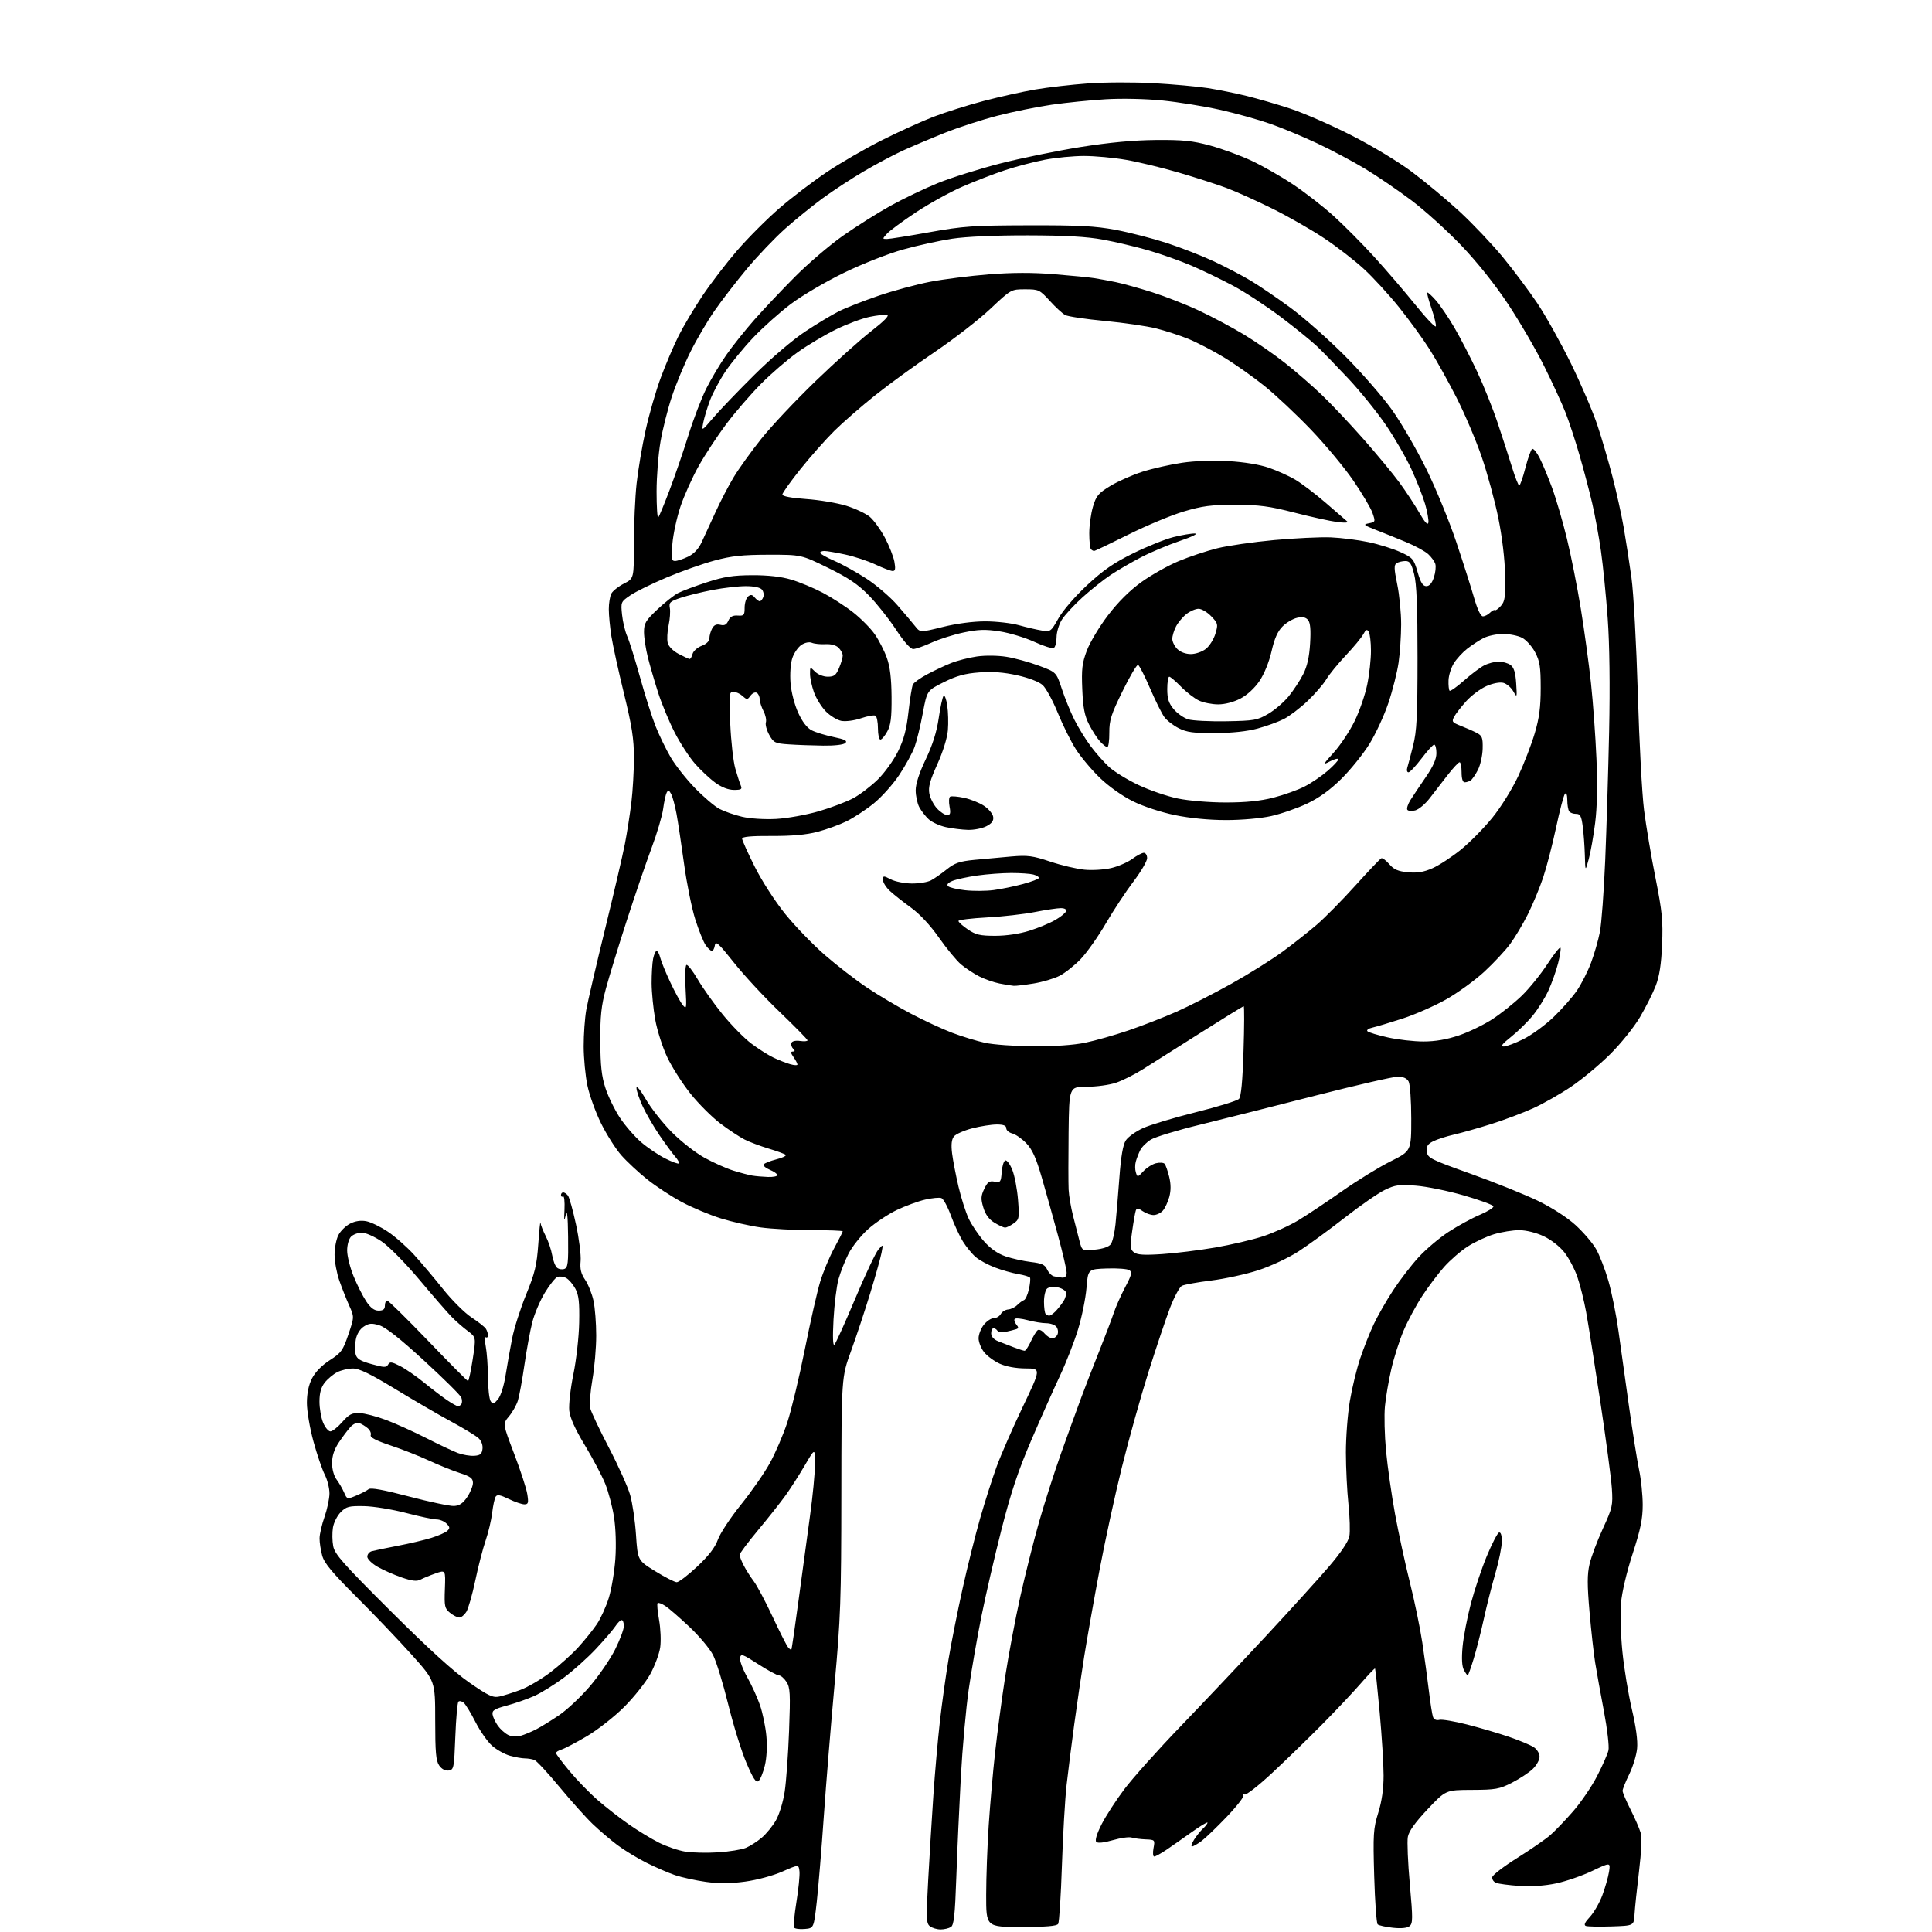 <?xml version="1.0" encoding="UTF-8" standalone="no"?>
<svg 
  version="1.1" 
  xmlns="http://www.w3.org/2000/svg" 
  xmlns:xlink="http://www.w3.org/1999/xlink" 
  xmlns:svg="http://www.w3.org/2000/svg"
  xmlns:rdf="http://www.w3.org/1999/02/22-rdf-syntax-ns#"
  xmlns:cc="http://creativecommons.org/ns#"
  xmlns:dc="http://purl.org/dc/elements/1.1/"
  viewBox="0 0 768 768"
  width="768"
  height="768"
>
<style>svg {background-color: white; }</style>"
<path stroke="none" fill="black" fill-rule="evenodd" d="M319.84,766.80C317.83,766.97 315.94,766.71 315.64,766.23C315.34,765.75 315.78,761.15 316.60,756.02C317.43,750.89 317.97,745.44 317.80,743.90C317.50,741.12 317.50,741.12 311.00,743.98C307.30,745.61 300.94,747.33 296.23,747.97C290.37,748.77 285.81,748.80 280.59,748.08C276.54,747.51 271.03,746.31 268.36,745.41C265.69,744.50 260.54,742.27 256.93,740.46C253.31,738.64 248.14,735.49 245.43,733.46C242.72,731.43 238.32,727.68 235.65,725.13C232.98,722.58 227.03,715.94 222.41,710.36C217.80,704.79 213.31,699.95 212.43,699.61C211.55,699.28 209.86,699.00 208.67,698.99C207.48,698.99 204.80,698.52 202.72,697.94C200.65,697.36 197.46,695.59 195.65,694.00C193.83,692.40 190.85,688.15 189.02,684.55C187.19,680.94 185.08,677.48 184.32,676.85C183.57,676.23 182.63,676.04 182.23,676.44C181.83,676.84 181.28,683.09 181.00,690.33C180.52,702.87 180.40,703.51 178.35,703.81C177.00,704.00 175.60,703.26 174.60,701.83C173.30,699.98 173.00,696.62 173.00,683.88C173.00,668.21 173.00,668.21 163.75,657.88C158.66,652.20 148.80,641.87 141.84,634.92C132.12,625.23 128.92,621.39 128.09,618.40C127.50,616.25 127.02,613.15 127.04,611.50C127.05,609.85 127.94,606.02 129.00,603.00C130.06,599.98 130.95,595.79 130.97,593.71C130.99,591.63 130.15,588.25 129.10,586.20C128.06,584.15 126.03,578.21 124.60,572.99C123.17,567.77 122.00,560.89 122.00,557.71C122.00,553.86 122.68,550.58 124.04,547.93C125.32,545.42 127.94,542.74 131.09,540.71C135.64,537.80 136.33,536.84 138.48,530.50C140.85,523.50 140.85,523.50 138.82,519.00C137.71,516.52 135.95,512.07 134.90,509.09C133.86,506.12 133.00,501.48 133.00,498.79C133.00,496.10 133.68,492.58 134.52,490.97C135.35,489.35 137.43,487.31 139.14,486.43C141.17,485.38 143.39,485.04 145.58,485.45C147.41,485.79 151.29,487.67 154.20,489.63C157.12,491.58 161.81,495.73 164.64,498.84C167.47,501.95 172.66,508.10 176.17,512.50C179.68,516.90 184.75,521.94 187.44,523.70C190.12,525.46 192.69,527.48 193.14,528.20C193.60,528.91 193.98,530.09 193.98,530.81C193.99,531.53 193.61,531.88 193.14,531.59C192.66,531.29 192.64,532.93 193.10,535.28C193.55,537.60 193.94,543.10 193.97,547.50C194.00,551.90 194.48,556.17 195.04,557.00C195.90,558.28 196.31,558.18 197.93,556.25C199.03,554.94 200.30,550.97 200.97,546.75C201.60,542.76 202.77,536.16 203.57,532.08C204.37,528.01 206.88,520.13 209.15,514.58C212.64,506.05 213.38,502.96 213.98,494.50C214.37,489.00 214.76,485.19 214.84,486.04C214.93,486.88 215.86,489.27 216.92,491.35C217.98,493.42 219.14,496.86 219.50,499.00C219.86,501.14 220.74,503.37 221.45,503.96C222.16,504.55 223.48,504.75 224.37,504.41C225.75,503.88 225.96,502.01 225.83,491.65C225.72,483.23 225.43,480.58 224.89,483.00C224.26,485.85 224.17,485.44 224.39,480.80C224.54,477.66 224.28,475.32 223.83,475.61C223.37,475.89 223.00,475.64 223.00,475.06C223.00,474.48 223.39,474.00 223.88,474.00C224.36,474.00 225.21,474.56 225.76,475.25C226.31,475.94 227.76,481.14 228.98,486.81C230.20,492.47 231.02,499.00 230.80,501.31C230.50,504.45 230.95,506.32 232.62,508.78C233.84,510.58 235.33,514.31 235.92,517.07C236.52,519.84 237.00,526.07 237.00,530.92C237.00,535.77 236.32,543.64 235.49,548.40C234.66,553.17 234.27,558.29 234.62,559.78C234.98,561.28 238.32,568.35 242.06,575.50C245.79,582.65 249.59,591.09 250.49,594.25C251.40,597.41 252.45,604.56 252.82,610.13C253.50,620.28 253.50,620.28 260.50,624.60C264.35,626.97 268.18,628.93 269.00,628.95C269.82,628.97 273.49,626.17 277.14,622.74C281.75,618.40 284.27,615.13 285.38,612.00C286.27,609.52 290.37,603.31 294.49,598.19C298.62,593.07 303.79,585.65 305.98,581.69C308.18,577.74 311.31,570.45 312.95,565.50C314.58,560.55 317.72,547.50 319.91,536.50C322.11,525.50 324.87,513.35 326.04,509.50C327.21,505.65 329.71,499.67 331.58,496.22C333.46,492.76 335.00,489.72 335.00,489.47C335.00,489.21 329.41,489.00 322.57,489.00C315.74,489.00 306.64,488.51 302.36,487.92C298.08,487.32 290.96,485.71 286.54,484.33C282.12,482.95 275.16,480.04 271.08,477.86C266.99,475.68 260.82,471.64 257.36,468.89C253.89,466.13 249.23,461.79 246.98,459.24C244.74,456.69 241.12,450.98 238.93,446.55C236.75,442.12 234.30,435.35 233.50,431.50C232.69,427.65 232.03,420.65 232.02,415.93C232.01,411.22 232.47,404.70 233.05,401.43C233.63,398.17 236.97,383.80 240.48,369.50C243.98,355.20 247.55,339.90 248.40,335.50C249.25,331.10 250.41,323.69 250.98,319.03C251.54,314.37 252.00,306.35 252.00,301.22C252.00,293.75 251.21,288.67 248.04,275.70C245.86,266.79 243.62,256.57 243.05,253.00C242.48,249.43 242.01,244.56 242.01,242.18C242.00,239.81 242.47,237.00 243.03,235.94C243.60,234.88 245.85,233.10 248.03,231.98C252.00,229.96 252.00,229.96 252.00,215.94C252.00,208.23 252.47,197.55 253.06,192.21C253.64,186.87 255.25,177.32 256.65,171.00C258.04,164.68 260.77,155.22 262.72,150.00C264.66,144.78 267.83,137.35 269.76,133.50C271.69,129.65 275.94,122.51 279.19,117.64C282.44,112.77 288.65,104.67 292.98,99.64C297.32,94.61 304.89,87.02 309.82,82.77C314.74,78.51 323.21,72.06 328.63,68.42C334.06,64.78 343.90,59.08 350.50,55.77C357.10,52.45 366.32,48.26 371.00,46.45C375.68,44.65 384.68,41.81 391.00,40.14C397.32,38.48 406.55,36.42 411.50,35.58C416.45,34.73 425.90,33.64 432.50,33.16C439.10,32.67 450.80,32.63 458.50,33.06C466.20,33.49 475.88,34.37 480.00,35.00C484.12,35.64 491.10,37.04 495.50,38.12C499.90,39.20 507.75,41.48 512.94,43.19C518.13,44.89 528.93,49.60 536.94,53.66C545.26,57.87 555.66,64.13 561.21,68.28C566.55,72.27 575.13,79.42 580.28,84.16C585.42,88.91 593.10,97.01 597.34,102.15C601.57,107.29 607.76,115.55 611.08,120.50C614.40,125.45 620.43,136.25 624.48,144.50C628.52,152.75 633.25,163.78 634.98,169.00C636.72,174.22 639.43,183.49 641.01,189.59C642.59,195.69 644.59,204.76 645.46,209.74C646.32,214.72 647.70,223.68 648.53,229.65C649.36,235.67 650.48,256.08 651.05,275.50C651.61,294.75 652.73,315.68 653.53,322.00C654.33,328.32 656.38,340.48 658.08,349.00C660.73,362.35 661.10,366.03 660.70,375.50C660.37,383.30 659.64,388.05 658.18,391.83C657.05,394.77 654.23,400.39 651.91,404.33C649.57,408.30 644.27,414.89 640.04,419.08C635.84,423.26 628.88,429.04 624.58,431.95C620.28,434.85 613.51,438.70 609.54,440.51C605.57,442.32 598.09,445.14 592.91,446.78C587.73,448.42 581.02,450.32 578.00,451.01C574.98,451.70 571.24,452.91 569.69,453.69C567.49,454.80 566.95,455.70 567.19,457.79C567.48,460.30 568.61,460.87 584.81,466.66C594.33,470.07 606.31,474.90 611.44,477.39C616.98,480.09 623.01,483.98 626.30,486.99C629.35,489.78 632.99,494.01 634.39,496.40C635.79,498.79 638.02,504.51 639.35,509.12C640.68,513.73 642.48,522.67 643.35,529.00C644.22,535.33 646.11,548.83 647.54,559.00C648.97,569.17 650.78,580.57 651.57,584.32C652.36,588.06 653.00,594.32 653.00,598.23C653.00,603.80 652.14,607.98 648.99,617.66C646.62,624.93 644.72,633.00 644.36,637.32C644.01,641.35 644.27,650.02 644.93,656.58C645.58,663.13 647.27,673.39 648.67,679.37C650.33,686.42 651.07,691.93 650.77,695.04C650.52,697.69 649.11,702.29 647.65,705.27C646.19,708.26 645.00,711.23 645.00,711.88C645.00,712.53 646.41,715.86 648.14,719.28C649.87,722.70 651.68,726.85 652.16,728.50C652.71,730.41 652.48,736.04 651.52,744.00C650.69,750.88 649.89,758.52 649.75,761.00C649.50,765.50 649.50,765.50 640.58,765.79C635.67,765.95 631.08,765.86 630.38,765.59C629.50,765.25 630.00,764.14 632.00,762.00C633.59,760.30 635.81,756.45 636.94,753.44C638.06,750.44 639.26,746.24 639.60,744.12C640.21,740.27 640.21,740.27 632.97,743.71C628.99,745.61 622.53,747.85 618.62,748.68C614.08,749.64 608.78,750.01 604.00,749.69C599.88,749.41 595.69,748.86 594.70,748.46C593.71,748.07 593.04,747.04 593.21,746.17C593.37,745.30 597.85,741.87 603.16,738.55C608.46,735.22 614.36,731.15 616.25,729.50C618.15,727.85 622.25,723.58 625.36,720.00C628.48,716.42 632.76,710.12 634.88,706.00C637.01,701.88 639.03,697.28 639.38,695.80C639.73,694.31 638.92,687.33 637.59,680.30C636.25,673.26 634.69,664.58 634.11,661.00C633.53,657.42 632.52,648.31 631.86,640.75C630.92,630.01 630.92,625.84 631.87,621.75C632.53,618.87 634.91,612.55 637.14,607.69C640.97,599.37 641.18,598.44 640.74,591.68C640.48,587.73 638.40,572.12 636.12,557.00C633.84,541.88 631.30,525.85 630.48,521.39C629.66,516.93 628.10,510.71 627.02,507.57C625.94,504.43 623.61,500.04 621.84,497.80C619.98,495.45 616.49,492.74 613.56,491.38C610.59,489.99 606.61,489.02 603.93,489.01C601.42,489.00 596.94,489.72 593.98,490.60C591.02,491.48 586.31,493.66 583.52,495.45C580.72,497.23 576.48,500.90 574.08,503.60C571.68,506.29 567.74,511.53 565.32,515.23C562.90,518.94 559.59,525.11 557.95,528.96C556.31,532.80 554.12,539.67 553.07,544.23C552.02,548.78 550.88,555.42 550.54,559.00C550.19,562.58 550.39,570.59 550.98,576.82C551.57,583.05 553.18,594.30 554.55,601.82C555.93,609.34 558.58,621.58 560.44,629.00C562.30,636.42 564.54,647.23 565.40,653.00C566.27,658.77 567.45,667.43 568.02,672.24C568.59,677.04 569.33,681.69 569.66,682.57C570.04,683.54 571.02,683.97 572.16,683.67C573.20,683.40 578.20,684.24 583.27,685.54C588.35,686.84 595.84,689.05 599.93,690.45C604.01,691.85 608.40,693.69 609.68,694.52C610.99,695.38 612.00,697.04 612.00,698.34C612.00,699.60 610.76,701.80 609.25,703.24C607.74,704.68 604.02,707.12 601.00,708.67C596.04,711.20 594.49,711.48 585.11,711.51C574.72,711.55 574.72,711.55 567.48,719.22C562.54,724.46 560.05,727.94 559.64,730.20C559.31,732.01 559.66,740.48 560.43,749.00C561.66,762.77 561.65,764.63 560.30,765.69C559.33,766.45 556.92,766.67 553.64,766.31C550.81,766.00 548.12,765.40 547.65,764.97C547.18,764.55 546.56,755.94 546.27,745.85C545.79,729.06 545.92,726.92 547.87,720.64C549.30,716.06 550.00,711.14 550.00,705.77C550.00,701.36 549.30,690.06 548.44,680.65C547.58,671.24 546.75,663.42 546.60,663.26C546.44,663.11 543.88,665.79 540.91,669.22C537.93,672.65 531.00,680.00 525.50,685.56C520.00,691.11 511.07,699.78 505.65,704.83C500.23,709.87 495.32,713.70 494.74,713.34C494.17,712.98 493.96,713.13 494.29,713.66C494.62,714.19 491.65,718.02 487.69,722.17C483.74,726.31 479.20,730.67 477.62,731.85C476.03,733.03 474.33,734.00 473.84,734.00C473.35,734.00 473.74,732.76 474.70,731.25C475.66,729.74 477.25,727.77 478.22,726.88C479.20,725.99 480.00,724.94 480.00,724.54C480.00,724.15 477.19,725.83 473.75,728.28C470.31,730.73 465.75,733.92 463.61,735.37C461.47,736.81 459.31,738.00 458.82,738.00C458.32,738.00 458.19,736.50 458.54,734.67C459.15,731.39 459.10,731.33 455.45,731.19C453.41,731.11 450.89,730.78 449.86,730.46C448.83,730.13 445.46,730.60 442.36,731.50C438.83,732.52 436.38,732.78 435.79,732.19C435.20,731.60 435.98,729.01 437.87,725.25C439.54,721.95 443.63,715.63 446.98,711.19C450.32,706.76 460.35,695.54 469.28,686.27C478.20,677.00 493.44,660.89 503.15,650.46C512.86,640.03 524.17,627.55 528.29,622.73C533.06,617.16 536.01,612.76 536.40,610.67C536.74,608.85 536.57,603.12 536.03,597.93C535.48,592.75 535.03,583.52 535.02,577.43C535.01,571.34 535.72,562.11 536.59,556.93C537.46,551.74 539.31,544.12 540.70,540.00C542.08,535.88 544.50,529.77 546.07,526.44C547.64,523.10 551.11,517.03 553.79,512.94C556.47,508.85 561.02,502.92 563.91,499.78C566.79,496.63 572.16,492.09 575.83,489.69C579.50,487.30 585.08,484.25 588.23,482.92C591.38,481.59 593.82,480.05 593.65,479.51C593.48,478.96 588.20,477.03 581.92,475.21C575.64,473.40 567.06,471.64 562.86,471.32C556.19,470.80 554.61,471.01 550.47,473.02C547.86,474.28 540.67,479.27 534.49,484.10C528.31,488.93 520.07,494.94 516.18,497.45C512.27,499.98 505.18,503.31 500.27,504.91C495.41,506.50 486.94,508.35 481.46,509.03C475.98,509.71 470.75,510.65 469.82,511.13C468.90,511.60 466.81,515.48 465.16,519.75C463.52,524.01 459.64,535.57 456.53,545.42C453.43,555.28 448.65,572.38 445.92,583.42C443.18,594.47 439.17,612.95 437.00,624.50C434.83,636.05 432.12,651.35 430.98,658.50C429.84,665.65 428.06,677.80 427.02,685.50C425.98,693.20 424.62,704.00 423.99,709.50C423.37,715.00 422.53,729.41 422.13,741.52C421.73,753.63 421.06,764.10 420.64,764.77C420.10,765.65 415.88,766.00 405.94,766.00C392.00,766.00 392.00,766.00 392.02,753.25C392.02,746.24 392.48,733.75 393.03,725.50C393.58,717.25 394.72,704.20 395.58,696.50C396.43,688.80 398.23,675.30 399.58,666.50C400.94,657.70 403.62,643.43 405.55,634.79C407.48,626.15 410.81,612.88 412.96,605.29C415.11,597.71 419.12,585.20 421.86,577.50C424.61,569.80 428.20,559.90 429.83,555.50C431.47,551.10 434.69,542.77 437.00,537.00C439.30,531.23 441.87,524.48 442.70,522.00C443.52,519.52 445.59,514.88 447.28,511.67C449.85,506.82 450.12,505.69 448.93,504.91C448.14,504.40 444.12,504.10 440.00,504.24C432.50,504.50 432.50,504.50 431.89,512.00C431.55,516.12 430.05,523.52 428.55,528.43C427.05,533.34 423.82,541.62 421.37,546.84C418.91,552.06 413.79,563.57 409.99,572.41C404.74,584.61 401.87,593.22 398.10,608.00C395.37,618.73 391.78,634.25 390.13,642.50C388.47,650.75 386.20,663.80 385.09,671.50C383.98,679.20 382.57,694.95 381.94,706.50C381.32,718.05 380.51,735.96 380.15,746.29C379.62,761.36 379.20,765.27 378.00,766.02C377.17,766.54 375.35,766.98 373.94,766.98C372.53,766.99 370.63,766.44 369.71,765.75C368.19,764.62 368.12,762.89 368.99,747.00C369.52,737.38 370.44,722.30 371.04,713.50C371.64,704.70 372.79,691.65 373.60,684.50C374.40,677.35 375.96,666.10 377.07,659.50C378.18,652.90 380.68,640.32 382.63,631.54C384.57,622.76 387.72,610.16 389.62,603.54C391.52,596.92 394.47,587.67 396.18,583.00C397.88,578.33 402.55,567.64 406.56,559.25C413.85,544.00 413.85,544.00 407.68,543.98C403.84,543.96 399.95,543.25 397.42,542.10C395.18,541.08 392.37,539.01 391.17,537.49C389.98,535.97 389.00,533.50 389.00,532.00C389.00,530.50 389.93,528.08 391.07,526.63C392.21,525.19 393.99,524.00 395.02,524.00C396.06,524.00 397.32,523.25 397.83,522.34C398.34,521.43 399.66,520.62 400.76,520.54C401.85,520.46 403.48,519.67 404.36,518.78C405.24,517.90 406.45,517.02 407.04,516.82C407.62,516.63 408.50,514.70 408.99,512.54C409.48,510.38 409.68,508.29 409.43,507.89C409.19,507.50 407.08,506.86 404.74,506.47C402.41,506.08 398.25,504.90 395.50,503.85C392.75,502.81 389.32,500.95 387.88,499.72C386.43,498.50 384.14,495.70 382.77,493.50C381.41,491.30 379.25,486.64 377.98,483.15C376.70,479.66 375.02,476.56 374.23,476.26C373.44,475.95 370.53,476.23 367.76,476.87C364.99,477.50 359.91,479.37 356.47,481.01C353.03,482.65 347.89,486.09 345.05,488.64C342.21,491.20 338.72,495.58 337.29,498.39C335.87,501.20 334.08,505.75 333.32,508.50C332.56,511.25 331.67,518.45 331.34,524.50C330.96,531.66 331.09,535.15 331.72,534.50C332.26,533.95 335.97,525.72 339.97,516.22C343.96,506.71 348.10,497.94 349.17,496.72C351.10,494.50 351.10,494.50 350.43,498.00C350.06,499.93 348.05,507.12 345.95,514.00C343.85,520.88 340.42,531.23 338.32,537.00C334.50,547.50 334.50,547.50 334.45,594.00C334.41,636.08 334.15,643.26 331.76,669.50C330.31,685.45 328.38,709.08 327.48,722.00C326.59,734.92 325.32,750.23 324.68,756.00C323.50,766.50 323.50,766.50 319.84,766.80zM285.50,736.34C289.90,736.05 294.85,735.25 296.50,734.56C298.15,733.87 300.97,732.06 302.77,730.55C304.57,729.03 307.12,725.92 308.43,723.64C309.77,721.32 311.31,716.29 311.93,712.19C312.54,708.18 313.32,697.29 313.67,688.01C314.23,673.19 314.10,670.81 312.63,668.56C311.71,667.15 310.36,666.00 309.64,666.00C308.92,666.00 305.22,663.99 301.41,661.54C295.13,657.48 294.47,657.26 294.18,659.08C294.00,660.18 295.29,663.63 297.05,666.74C298.81,669.86 301.10,674.88 302.13,677.89C303.17,680.91 304.30,686.38 304.64,690.05C305.02,694.09 304.78,698.75 304.04,701.82C303.37,704.61 302.25,707.38 301.54,707.97C300.54,708.80 299.46,707.19 296.71,700.77C294.76,696.22 291.51,685.75 289.48,677.51C287.45,669.26 284.75,660.47 283.48,657.96C282.21,655.45 277.99,650.40 274.10,646.74C270.22,643.07 265.89,639.32 264.49,638.40C263.09,637.48 261.70,636.97 261.41,637.26C261.11,637.55 261.38,640.56 261.99,643.95C262.60,647.33 262.81,652.22 262.45,654.80C262.08,657.39 260.30,662.20 258.48,665.50C256.66,668.80 252.00,674.66 248.13,678.53C244.26,682.40 237.58,687.64 233.30,690.17C229.01,692.70 224.49,695.07 223.25,695.45C222.01,695.83 221.00,696.46 221.00,696.85C221.00,697.24 223.42,700.48 226.38,704.03C229.33,707.59 234.41,712.81 237.67,715.64C240.92,718.47 246.49,722.80 250.04,725.27C253.59,727.74 258.97,731.00 261.99,732.52C265.01,734.03 269.73,735.63 272.49,736.07C275.25,736.50 281.10,736.62 285.50,736.34zM206.92,690.02C208.40,689.60 211.17,688.45 213.06,687.48C214.95,686.51 219.09,683.96 222.26,681.81C225.42,679.67 230.94,674.48 234.52,670.29C238.10,666.09 242.60,659.52 244.52,655.69C246.43,651.86 248.00,647.67 248.00,646.37C248.00,645.06 247.60,644.00 247.12,644.00C246.63,644.00 245.50,645.11 244.62,646.46C243.73,647.81 240.27,651.85 236.92,655.43C233.57,659.01 227.78,664.20 224.04,666.97C220.31,669.73 215.06,672.98 212.38,674.18C209.70,675.38 204.80,677.09 201.50,677.98C196.53,679.32 195.55,679.93 195.81,681.55C195.98,682.62 196.92,684.62 197.90,686.00C198.89,687.38 200.71,689.02 201.96,689.65C203.32,690.34 205.30,690.49 206.92,690.02zM198.50,674.40C200.15,674.05 203.90,672.87 206.83,671.78C209.77,670.69 215.10,667.57 218.69,664.85C222.28,662.14 227.31,657.63 229.86,654.83C232.41,652.03 235.74,647.89 237.27,645.62C238.79,643.35 240.92,638.66 242.00,635.20C243.08,631.73 244.25,624.76 244.61,619.70C244.99,614.25 244.77,607.47 244.08,603.05C243.44,598.96 241.87,593.01 240.59,589.83C239.30,586.65 235.67,579.78 232.51,574.55C228.64,568.17 226.61,563.65 226.29,560.78C226.04,558.42 226.77,551.91 227.93,546.28C229.09,540.61 230.12,531.47 230.23,525.78C230.39,517.67 230.07,514.82 228.71,512.28C227.76,510.51 226.12,508.60 225.06,508.03C224.01,507.47 222.44,507.28 221.58,507.61C220.72,507.94 218.48,510.75 216.60,513.85C214.71,516.96 212.47,522.22 211.61,525.54C210.75,528.87 209.34,536.52 208.47,542.54C207.60,548.57 206.43,554.97 205.86,556.78C205.29,558.58 203.70,561.39 202.33,563.02C199.83,566.00 199.83,566.00 204.39,577.92C206.90,584.48 209.25,591.69 209.60,593.93C210.16,597.43 210.00,598.00 208.44,598.00C207.45,598.00 204.64,597.04 202.21,595.86C198.82,594.22 197.61,594.01 197.02,594.97C196.60,595.65 195.98,598.55 195.64,601.41C195.30,604.26 194.14,609.19 193.05,612.36C191.96,615.53 190.10,622.70 188.93,628.31C187.75,633.91 186.15,639.51 185.37,640.75C184.59,641.99 183.34,643.00 182.59,643.00C181.84,643.00 180.17,642.15 178.89,641.12C176.77,639.40 176.59,638.56 176.85,631.64C177.13,624.04 177.13,624.04 173.12,625.46C170.91,626.24 168.22,627.35 167.15,627.92C165.70,628.70 163.81,628.48 159.70,627.07C156.68,626.03 152.36,624.13 150.11,622.84C147.86,621.55 146.01,619.74 146.01,618.82C146.00,617.89 146.79,616.91 147.75,616.63C148.71,616.36 153.32,615.40 158.00,614.50C162.68,613.61 168.75,612.18 171.50,611.32C174.25,610.46 177.09,609.21 177.82,608.53C178.91,607.50 178.86,607.00 177.50,605.64C176.60,604.74 174.82,604.00 173.56,604.00C172.29,604.00 166.81,602.84 161.38,601.42C155.95,600.00 148.45,598.78 144.73,598.71C138.74,598.60 137.67,598.87 135.45,601.10C134.07,602.48 132.67,605.25 132.35,607.25C132.02,609.25 132.07,612.57 132.46,614.63C133.06,617.81 136.45,621.65 155.33,640.46C170.35,655.43 180.40,664.57 186.50,668.80C194.19,674.14 195.94,674.95 198.50,674.40zM583.44,666.00C583.24,666.00 582.55,665.02 581.91,663.83C581.14,662.40 580.97,659.24 581.40,654.58C581.76,650.68 583.24,643.00 584.68,637.50C586.13,632.00 588.99,623.47 591.04,618.54C593.09,613.61 595.27,609.41 595.88,609.21C596.58,608.97 597.00,610.30 597.00,612.71C597.00,614.84 595.83,620.62 594.40,625.54C592.97,630.47 590.92,638.55 589.85,643.50C588.77,648.45 586.97,655.54 585.85,659.25C584.72,662.96 583.64,666.00 583.44,666.00zM314.57,655.76C314.73,655.60 316.03,646.70 317.46,635.99C318.89,625.27 320.93,610.20 322.00,602.50C323.07,594.80 323.96,585.58 323.97,582.02C324.00,575.53 324.00,575.53 319.94,582.48C317.70,586.30 314.27,591.67 312.31,594.40C310.35,597.13 305.43,603.35 301.37,608.22C297.32,613.09 294.00,617.53 294.00,618.09C294.00,618.64 294.74,620.54 295.65,622.30C296.55,624.06 298.35,626.88 299.63,628.57C300.91,630.26 304.26,636.56 307.07,642.57C309.88,648.58 312.66,654.07 313.23,654.77C313.81,655.47 314.41,655.92 314.57,655.76zM180.47,598.65C182.64,598.54 184.05,597.59 185.72,595.10C186.97,593.23 188.00,590.70 188.00,589.47C188.00,587.65 187.01,586.91 182.75,585.53C179.86,584.60 174.35,582.37 170.50,580.58C166.65,578.79 159.76,576.08 155.18,574.56C149.49,572.66 147.02,571.38 147.37,570.49C147.64,569.77 147.11,568.54 146.18,567.75C145.26,566.95 143.76,566.04 142.86,565.72C141.87,565.38 140.42,566.02 139.25,567.32C138.17,568.52 136.10,571.29 134.64,573.48C132.85,576.18 132.00,578.80 132.00,581.60C132.00,584.01 132.74,586.72 133.79,588.12C134.77,589.43 136.12,591.75 136.78,593.27C137.97,596.02 137.99,596.03 141.66,594.50C143.69,593.65 145.89,592.51 146.54,591.96C147.36,591.29 152.46,592.21 162.62,594.89C170.80,597.04 178.84,598.73 180.47,598.65zM188.50,578.70C190.91,578.54 191.56,578.00 191.80,575.95C191.98,574.40 191.34,572.71 190.17,571.66C189.12,570.70 184.26,567.76 179.38,565.11C174.49,562.47 164.47,556.64 157.10,552.15C147.27,546.17 142.80,544.00 140.31,544.00C138.43,544.00 135.61,544.67 134.04,545.48C132.46,546.29 130.24,548.15 129.09,549.61C127.62,551.49 127.00,553.71 127.00,557.17C127.00,559.86 127.65,563.62 128.45,565.53C129.25,567.44 130.55,569.00 131.35,569.00C132.14,569.00 134.26,567.33 136.05,565.29C138.77,562.19 139.90,561.61 142.97,561.73C144.98,561.81 149.72,563.04 153.48,564.46C157.25,565.88 164.42,569.11 169.41,571.65C174.40,574.19 180.06,576.86 181.99,577.59C183.92,578.31 186.85,578.81 188.50,578.70zM182.08,559.00C182.52,559.00 183.13,558.59 183.44,558.09C183.75,557.59 183.72,556.44 183.38,555.54C183.03,554.63 176.39,548.05 168.62,540.92C159.10,532.17 153.29,527.58 150.80,526.83C147.73,525.90 146.66,525.99 144.59,527.35C143.06,528.35 141.84,530.34 141.44,532.49C141.08,534.41 141.04,537.04 141.37,538.32C141.83,540.16 143.19,541.00 147.72,542.26C152.70,543.65 153.60,543.67 154.29,542.44C154.97,541.23 155.70,541.32 159.01,543.01C161.16,544.10 165.48,547.08 168.60,549.62C171.72,552.17 175.85,555.32 177.78,556.62C179.70,557.93 181.64,559.00 182.08,559.00zM186.04,548.98C186.34,548.99 187.18,545.08 187.92,540.28C189.26,531.57 189.26,531.57 185.88,529.04C184.02,527.65 181.15,525.13 179.50,523.44C177.85,521.75 172.07,515.10 166.66,508.65C161.09,502.02 154.59,495.43 151.67,493.47C148.84,491.56 145.32,490.00 143.83,490.00C142.35,490.00 140.44,490.71 139.57,491.57C138.67,492.47 138.00,494.84 138.00,497.09C138.00,499.26 139.14,503.84 140.53,507.27C141.92,510.69 144.18,515.18 145.54,517.25C147.31,519.91 148.75,521.00 150.51,521.00C152.33,521.00 153.00,520.46 153.00,519.00C153.00,517.90 153.41,517.00 153.91,517.00C154.40,517.00 161.72,524.19 170.16,532.98C178.60,541.77 185.74,548.97 186.04,548.98zM407.27,536.96C407.69,536.98 408.81,535.31 409.77,533.25C410.72,531.19 411.95,529.17 412.50,528.76C413.05,528.35 414.25,528.91 415.16,530.01C416.07,531.10 417.49,532.00 418.30,532.00C419.12,532.00 420.07,531.27 420.41,530.37C420.75,529.48 420.52,528.13 419.89,527.37C419.27,526.62 417.47,526.00 415.89,526.00C414.32,526.00 411.01,525.46 408.55,524.80C406.08,524.14 403.76,523.91 403.39,524.28C403.02,524.65 403.28,525.63 403.97,526.46C404.98,527.69 404.96,528.06 403.86,528.40C403.11,528.64 401.29,529.10 399.81,529.42C398.33,529.74 396.84,529.56 396.50,529.00C396.16,528.45 395.46,528.00 394.94,528.00C394.42,528.00 394.00,528.91 394.00,530.02C394.00,531.30 395.02,532.46 396.75,533.16C398.26,533.77 401.07,534.87 403.00,535.59C404.93,536.32 406.84,536.93 407.27,536.96zM417.10,523.00C417.51,523.00 418.60,522.26 419.50,521.36C420.40,520.46 421.83,518.66 422.68,517.37C423.53,516.07 423.98,514.40 423.69,513.64C423.40,512.88 421.89,512.02 420.33,511.72C418.77,511.42 416.94,511.64 416.25,512.21C415.56,512.78 415.00,515.14 415.00,517.46C415.00,519.77 415.30,521.97 415.67,522.33C416.03,522.70 416.68,523.00 417.10,523.00zM422.25,507.88C423.40,507.96 424.00,507.28 424.00,505.89C424.00,504.73 422.46,498.09 420.57,491.14C418.69,484.19 415.79,473.82 414.13,468.11C411.83,460.20 410.35,456.93 407.94,454.43C406.19,452.63 403.69,450.89 402.38,450.56C401.07,450.23 400.00,449.30 400.00,448.48C400.00,447.43 398.89,447.00 396.21,447.00C394.13,447.00 389.74,447.69 386.46,448.53C383.18,449.38 379.90,450.84 379.18,451.78C378.26,452.97 378.04,455.05 378.47,458.50C378.81,461.25 379.96,467.19 381.01,471.69C382.07,476.20 383.89,481.92 385.06,484.41C386.23,486.90 388.95,490.93 391.10,493.37C393.71,496.34 396.58,498.35 399.74,499.43C402.34,500.31 406.88,501.32 409.82,501.67C414.11,502.17 415.39,502.76 416.23,504.60C416.81,505.87 418.00,507.10 418.89,507.34C419.78,507.57 421.29,507.82 422.25,507.88zM462.00,498.52C467.23,498.18 476.68,497.00 483.00,495.92C489.32,494.83 497.94,492.81 502.14,491.43C506.34,490.04 512.64,487.18 516.14,485.07C519.64,482.96 527.45,477.75 533.50,473.50C539.55,469.25 548.21,463.93 552.75,461.67C561.00,457.55 561.00,457.55 561.00,444.71C561.00,437.65 560.53,431.00 559.96,429.93C559.26,428.62 557.87,428.00 555.61,428.00C553.78,428.00 539.06,431.39 522.89,435.52C506.73,439.66 486.09,444.86 477.03,447.08C467.97,449.29 459.17,451.97 457.47,453.02C455.77,454.07 453.87,455.96 453.25,457.22C452.63,458.47 451.84,460.51 451.50,461.75C451.15,462.99 451.16,464.92 451.52,466.05C452.15,468.06 452.22,468.05 454.50,465.60C455.78,464.21 458.03,462.78 459.49,462.41C460.95,462.05 462.50,462.14 462.94,462.62C463.37,463.11 464.19,465.43 464.77,467.80C465.48,470.72 465.49,473.29 464.81,475.80C464.25,477.83 463.10,480.29 462.25,481.25C461.39,482.21 459.73,483.00 458.57,483.00C457.40,483.00 455.44,482.30 454.21,481.44C452.44,480.19 451.89,480.14 451.50,481.19C451.24,481.91 450.58,485.65 450.04,489.50C449.17,495.67 449.25,496.66 450.77,497.83C452.07,498.83 454.84,499.00 462.00,498.52zM435.24,496.75C438.39,496.45 440.80,495.63 441.56,494.59C442.23,493.68 443.06,490.13 443.42,486.71C443.77,483.30 444.47,474.95 444.97,468.16C445.60,459.67 446.40,455.04 447.53,453.32C448.43,451.94 451.49,449.75 454.34,448.45C457.18,447.15 466.65,444.30 475.38,442.12C484.12,439.95 491.83,437.56 492.51,436.83C493.36,435.92 493.94,429.85 494.32,417.75C494.64,407.99 494.66,400.00 494.39,400.00C494.11,400.00 486.25,404.84 476.92,410.75C467.59,416.66 457.34,423.14 454.14,425.15C450.95,427.16 446.22,429.52 443.63,430.40C441.05,431.28 435.80,432.00 431.97,432.00C425.00,432.00 425.00,432.00 424.78,450.25C424.67,460.29 424.67,470.47 424.79,472.87C424.91,475.28 425.71,480.01 426.57,483.37C427.42,486.74 428.58,491.24 429.13,493.37C430.14,497.24 430.14,497.24 435.24,496.75zM399.53,488.00C398.96,487.99 397.06,487.12 395.30,486.04C393.13,484.72 391.72,482.79 390.89,480.01C389.85,476.57 389.91,475.41 391.26,472.59C392.57,469.83 393.29,469.33 395.36,469.73C397.69,470.17 397.90,469.90 398.19,465.93C398.36,463.58 399.01,461.49 399.62,461.29C400.24,461.08 401.50,462.79 402.42,465.08C403.33,467.37 404.35,472.72 404.68,476.97C405.24,484.28 405.15,484.78 402.91,486.35C401.62,487.26 400.09,488.00 399.53,488.00zM305.25,467.86C307.31,467.94 309.00,467.60 309.00,467.12C309.00,466.64 307.66,465.69 306.01,465.01C304.37,464.32 303.27,463.37 303.57,462.88C303.87,462.40 306.15,461.49 308.62,460.86C311.10,460.24 312.76,459.42 312.31,459.05C311.87,458.68 308.80,457.56 305.50,456.57C302.20,455.57 297.91,453.96 295.97,452.97C294.04,451.99 289.73,449.15 286.41,446.65C283.09,444.15 277.74,438.82 274.53,434.81C271.32,430.79 267.16,424.28 265.28,420.34C263.40,416.40 261.24,409.65 260.47,405.34C259.70,401.03 259.05,394.52 259.03,390.87C259.02,387.23 259.28,382.84 259.62,381.12C259.97,379.41 260.59,378.00 261.02,378.00C261.44,378.00 262.09,379.23 262.47,380.73C262.85,382.24 264.64,386.62 266.46,390.48C268.27,394.34 270.49,398.40 271.39,399.50C272.91,401.37 272.98,400.95 272.52,392.80C272.25,388.02 272.41,383.87 272.86,383.58C273.32,383.30 275.34,385.87 277.35,389.30C279.35,392.73 283.83,399.02 287.29,403.28C290.76,407.54 295.87,412.74 298.66,414.83C301.44,416.93 305.41,419.44 307.48,420.42C309.55,421.41 312.54,422.58 314.12,423.03C315.70,423.49 317.00,423.54 317.00,423.15C317.00,422.76 316.30,421.44 315.44,420.22C314.30,418.60 314.22,418.00 315.14,418.00C316.07,418.00 316.11,417.71 315.28,416.88C314.66,416.26 314.36,415.22 314.62,414.56C314.89,413.85 316.29,413.54 318.04,413.79C319.67,414.03 321.00,413.92 321.00,413.54C321.00,413.17 316.03,408.10 309.96,402.28C303.89,396.47 295.68,387.61 291.71,382.60C285.71,375.03 284.45,373.88 284.18,375.75C284.00,376.99 283.47,378.00 282.99,378.00C282.51,378.00 281.40,376.99 280.53,375.75C279.66,374.51 277.80,369.90 276.39,365.50C274.99,361.10 272.99,351.20 271.94,343.50C270.88,335.80 269.53,326.81 268.93,323.52C268.32,320.24 267.36,316.68 266.79,315.61C265.96,314.06 265.61,313.96 265.01,315.09C264.61,315.87 263.98,318.75 263.62,321.50C263.26,324.24 261.20,331.22 259.04,337.00C256.88,342.77 252.42,355.82 249.13,366.00C245.83,376.18 242.11,388.32 240.85,393.00C239.01,399.82 238.57,403.96 238.63,414.00C238.68,423.68 239.14,427.88 240.70,432.60C241.80,435.96 244.39,441.25 246.46,444.37C248.52,447.48 252.30,451.82 254.86,454.03C257.41,456.23 261.72,459.14 264.43,460.50C267.14,461.87 269.58,462.76 269.85,462.49C270.12,462.21 269.46,460.98 268.38,459.75C267.30,458.51 264.51,454.72 262.19,451.33C259.88,447.93 256.86,442.75 255.50,439.83C254.14,436.90 253.02,433.61 253.01,432.52C253.00,431.36 254.54,433.20 256.75,437.00C258.81,440.55 263.45,446.43 267.06,450.07C270.67,453.71 276.52,458.28 280.06,460.23C283.60,462.18 288.75,464.48 291.50,465.33C294.25,466.19 297.62,467.08 299.00,467.31C300.38,467.54 303.19,467.79 305.25,467.86zM410.79,415.92C419.02,415.97 426.85,415.43 431.34,414.50C435.34,413.68 443.08,411.48 448.55,409.62C454.02,407.76 462.66,404.40 467.73,402.15C472.81,399.90 482.65,394.87 489.59,390.99C496.53,387.11 505.65,381.40 509.85,378.31C514.06,375.22 520.17,370.39 523.43,367.59C526.69,364.79 533.61,357.77 538.81,352.00C544.01,346.23 548.65,341.35 549.12,341.17C549.58,340.99 551.01,342.06 552.29,343.55C554.08,345.64 555.77,346.37 559.66,346.74C563.41,347.10 565.92,346.69 569.47,345.12C572.09,343.96 577.15,340.64 580.73,337.75C584.30,334.86 589.95,329.12 593.28,325.00C596.69,320.78 601.17,313.56 603.53,308.50C605.83,303.55 608.78,295.90 610.08,291.50C611.88,285.43 612.45,281.09 612.45,273.50C612.45,265.07 612.10,262.83 610.22,259.27C608.99,256.94 606.66,254.36 605.04,253.52C603.42,252.68 600.03,252.00 597.50,252.00C594.97,252.00 591.46,252.74 589.71,253.65C587.95,254.56 585.03,256.47 583.21,257.90C581.39,259.33 579.01,261.92 577.93,263.66C576.84,265.40 575.88,268.44 575.81,270.42C575.74,272.39 575.93,274.26 576.23,274.57C576.54,274.87 579.09,273.08 581.91,270.58C584.72,268.08 588.34,265.36 589.96,264.52C591.58,263.68 594.19,263.00 595.76,263.00C597.33,263.00 599.45,263.61 600.46,264.35C601.80,265.33 602.42,267.33 602.70,271.60C603.07,277.38 603.05,277.44 601.52,274.76C600.65,273.26 598.88,271.76 597.56,271.43C596.16,271.08 593.39,271.62 590.84,272.75C588.45,273.81 584.85,276.51 582.83,278.75C580.82,280.99 578.65,283.78 578.03,284.94C577.01,286.86 577.26,287.20 580.70,288.54C582.79,289.35 585.62,290.60 587.00,291.32C589.19,292.46 589.48,293.25 589.38,297.62C589.31,300.36 588.46,304.16 587.49,306.05C586.52,307.95 585.22,309.83 584.61,310.23C584.00,310.64 582.94,310.98 582.25,310.98C581.46,310.99 581.00,309.54 581.00,307.00C581.00,304.80 580.65,303.00 580.21,303.00C579.78,303.00 577.64,305.29 575.46,308.09C573.28,310.89 570.07,315.04 568.33,317.31C566.59,319.59 564.00,321.76 562.59,322.14C561.17,322.51 559.75,322.40 559.43,321.88C559.11,321.37 559.67,319.64 560.67,318.04C561.68,316.44 564.41,312.35 566.75,308.95C569.70,304.67 571.00,301.73 571.00,299.39C571.00,297.52 570.60,296.00 570.12,296.00C569.64,296.00 567.37,298.48 565.09,301.50C562.80,304.52 560.47,307.00 559.90,307.00C559.33,307.00 559.11,306.21 559.40,305.25C559.70,304.29 560.74,300.35 561.71,296.50C563.19,290.64 563.48,284.95 563.49,261.50C563.50,241.23 563.13,232.05 562.15,228.25C561.05,223.95 560.41,223.00 558.65,223.02C557.47,223.02 555.91,223.41 555.18,223.87C554.09,224.56 554.14,226.05 555.43,232.31C556.29,236.49 556.99,243.65 556.98,248.21C556.97,252.77 556.51,259.61 555.96,263.41C555.41,267.21 553.60,274.41 551.92,279.41C550.25,284.41 546.84,291.77 544.35,295.78C541.86,299.78 536.86,305.99 533.24,309.57C528.76,314.01 524.40,317.16 519.58,319.45C515.69,321.29 509.26,323.52 505.30,324.40C501.12,325.33 493.58,325.99 487.30,325.99C480.52,325.98 472.96,325.24 467.00,324.01C461.51,322.88 454.49,320.57 450.37,318.53C446.18,316.46 440.77,312.63 437.26,309.25C433.98,306.09 429.67,300.96 427.69,297.86C425.71,294.77 422.46,288.24 420.48,283.36C418.49,278.49 415.79,273.52 414.47,272.33C413.04,271.03 408.95,269.46 404.38,268.44C399.03,267.25 394.45,266.90 389.27,267.30C383.60,267.72 380.24,268.65 375.17,271.18C368.51,274.50 368.51,274.50 366.83,283.50C365.91,288.45 364.45,294.46 363.59,296.85C362.72,299.25 359.97,304.29 357.46,308.06C354.95,311.83 350.34,316.97 347.20,319.48C344.07,321.99 339.25,325.14 336.50,326.49C333.75,327.84 328.57,329.72 325.00,330.66C320.54,331.83 314.82,332.35 306.75,332.31C298.66,332.26 295.00,332.60 295.00,333.37C294.99,333.99 297.25,339.00 300.00,344.50C302.86,350.20 308.07,358.28 312.12,363.30C316.03,368.14 323.12,375.48 327.87,379.61C332.61,383.74 340.16,389.57 344.63,392.57C349.10,395.57 356.99,400.25 362.17,402.98C367.34,405.70 374.71,409.11 378.54,410.56C382.37,412.01 388.20,413.79 391.50,414.52C394.80,415.25 403.48,415.88 410.79,415.92zM597.75,416.00C598.81,416.00 602.36,414.66 605.63,413.03C608.90,411.40 614.28,407.46 617.59,404.28C620.90,401.10 625.07,396.37 626.85,393.76C628.63,391.15 631.15,386.19 632.45,382.73C633.75,379.27 635.34,373.75 635.98,370.47C636.62,367.19 637.57,354.38 638.09,342.00C638.61,329.62 639.31,306.58 639.65,290.78C640.03,272.46 639.83,256.17 639.08,245.78C638.43,236.83 637.22,224.78 636.40,219.00C635.57,213.22 634.01,204.68 632.91,200.00C631.82,195.32 629.57,186.78 627.90,181.02C626.24,175.25 623.73,167.60 622.32,164.02C620.92,160.43 617.08,152.10 613.80,145.50C610.52,138.90 604.07,127.82 599.47,120.88C594.26,113.04 587.24,104.23 580.89,97.58C575.28,91.71 566.37,83.64 561.08,79.66C555.79,75.67 547.53,70.04 542.72,67.13C537.90,64.22 529.36,59.68 523.73,57.03C518.10,54.38 509.64,50.85 504.92,49.20C500.20,47.54 491.20,45.03 484.92,43.63C478.64,42.23 468.32,40.57 462.00,39.94C455.37,39.28 445.84,39.07 439.50,39.46C433.45,39.82 423.79,40.80 418.03,41.63C412.28,42.47 402.57,44.43 396.47,46.01C390.36,47.58 380.89,50.66 375.43,52.86C369.97,55.05 362.49,58.22 358.81,59.90C355.13,61.59 348.15,65.30 343.31,68.15C338.46,71.00 331.12,75.81 327.00,78.83C322.88,81.86 316.17,87.29 312.11,90.91C308.04,94.53 301.21,101.70 296.92,106.83C292.64,111.97 286.81,119.53 283.98,123.62C281.15,127.72 276.85,135.05 274.44,139.91C272.02,144.77 268.71,152.74 267.09,157.62C265.46,162.51 263.43,170.55 262.57,175.50C261.71,180.45 261.00,189.41 261.00,195.42C261.00,201.42 261.30,206.04 261.66,205.68C262.02,205.31 264.06,200.40 266.19,194.76C268.33,189.12 271.69,179.32 273.66,173.00C275.63,166.68 278.82,158.35 280.74,154.50C282.66,150.65 286.28,144.57 288.79,141.00C291.29,137.43 296.30,131.15 299.92,127.05C303.54,122.95 310.77,115.29 316.00,110.03C321.23,104.77 329.77,97.46 335.00,93.77C340.23,90.09 348.71,84.74 353.85,81.88C359.00,79.02 367.55,74.92 372.85,72.77C378.16,70.62 389.25,67.13 397.50,65.01C405.75,62.89 420.15,59.94 429.50,58.45C441.00,56.63 450.70,55.72 459.50,55.65C470.16,55.56 474.03,55.95 481.00,57.84C485.68,59.11 493.11,61.83 497.51,63.89C501.92,65.96 509.35,70.20 514.01,73.31C518.68,76.42 525.88,82.01 530.00,85.72C534.12,89.44 541.40,96.76 546.17,101.99C550.93,107.22 558.36,115.87 562.67,121.21C566.97,126.56 570.62,130.38 570.78,129.70C570.93,129.03 570.14,125.82 569.03,122.57C567.91,119.33 567.16,116.51 567.36,116.30C567.57,116.10 569.11,117.50 570.80,119.42C572.48,121.34 575.77,126.18 578.11,130.18C580.44,134.18 584.48,141.96 587.07,147.48C589.66,152.99 593.37,162.22 595.30,168.00C597.24,173.78 599.82,181.76 601.05,185.75C602.28,189.74 603.57,193.00 603.92,193.00C604.27,193.00 605.37,189.85 606.36,186.01C607.35,182.17 608.56,178.77 609.04,178.47C609.53,178.17 610.86,179.76 612.00,182.00C613.14,184.24 615.38,189.61 616.98,193.93C618.57,198.26 621.23,207.36 622.88,214.15C624.54,220.94 627.02,233.47 628.40,242.00C629.79,250.53 631.60,263.80 632.43,271.50C633.26,279.20 634.24,292.73 634.61,301.57C635.06,312.06 634.88,320.92 634.10,327.08C633.45,332.27 632.30,338.76 631.55,341.51C630.18,346.50 630.18,346.50 630.00,340.00C629.90,336.43 629.53,331.25 629.16,328.50C628.62,324.37 628.15,323.51 626.50,323.53C625.40,323.55 624.17,323.10 623.77,322.53C623.36,321.97 623.02,319.95 623.02,318.05C623.01,315.98 622.64,314.98 622.10,315.55C621.61,316.07 620.02,322.10 618.57,328.94C617.11,335.78 614.79,344.76 613.40,348.89C612.01,353.02 609.29,359.57 607.34,363.45C605.40,367.33 602.25,372.61 600.35,375.20C598.45,377.79 593.83,382.75 590.08,386.22C586.33,389.69 579.49,394.66 574.88,397.27C570.27,399.87 562.45,403.31 557.50,404.91C552.55,406.51 547.20,408.11 545.61,408.47C543.98,408.83 543.10,409.48 543.61,409.95C544.10,410.41 547.74,411.51 551.70,412.39C555.66,413.28 562.03,414.00 565.85,414.00C570.57,414.00 575.11,413.22 579.96,411.58C583.90,410.25 589.90,407.33 593.31,405.10C596.71,402.87 601.92,398.72 604.87,395.87C607.82,393.03 612.40,387.38 615.05,383.33C617.69,379.28 620.06,376.31 620.31,376.73C620.56,377.15 620.12,379.98 619.34,383.00C618.56,386.02 616.83,390.88 615.50,393.78C614.17,396.69 611.38,401.15 609.29,403.70C607.21,406.25 603.32,410.06 600.66,412.17C597.15,414.95 596.35,416.00 597.75,416.00zM403.00,391.88C402.18,391.83 399.63,391.41 397.34,390.96C395.06,390.51 391.41,389.23 389.23,388.12C387.05,387.00 383.81,384.87 382.04,383.38C380.26,381.88 376.32,377.11 373.28,372.77C369.81,367.82 365.65,363.35 362.12,360.79C359.03,358.55 355.26,355.57 353.75,354.17C352.24,352.77 351.00,350.80 351.00,349.79C351.00,348.05 351.17,348.04 354.11,349.56C355.82,350.44 359.57,351.19 362.43,351.21C365.30,351.24 368.74,350.68 370.07,349.97C371.41,349.26 374.23,347.29 376.35,345.59C379.52,343.05 381.45,342.38 387.35,341.81C391.28,341.42 397.88,340.82 402.00,340.47C408.52,339.91 410.54,340.18 417.50,342.51C421.90,343.98 428.03,345.43 431.13,345.72C434.23,346.02 439.03,345.71 441.79,345.05C444.56,344.39 448.30,342.75 450.11,341.42C451.91,340.09 453.98,339.00 454.69,339.00C455.41,339.00 456.00,339.96 456.00,341.14C456.00,342.31 453.56,346.48 450.59,350.39C447.61,354.30 442.67,361.80 439.61,367.04C436.55,372.29 432.05,378.68 429.60,381.24C427.15,383.79 423.36,386.79 421.19,387.90C419.02,389.01 414.37,390.38 410.87,390.95C407.37,391.52 403.82,391.94 403.00,391.88zM395.63,372.00C400.00,372.00 405.27,371.22 409.14,370.00C412.64,368.90 417.27,366.99 419.42,365.75C421.58,364.51 423.53,362.94 423.76,362.25C424.01,361.47 423.22,361.00 421.67,361.00C420.30,361.00 415.65,361.70 411.34,362.55C407.03,363.40 398.44,364.37 392.25,364.70C386.06,365.03 381.00,365.66 381.00,366.11C381.00,366.56 382.68,368.07 384.73,369.46C387.87,371.60 389.61,372.00 395.63,372.00zM394.93,353.83C397.92,353.44 403.21,352.35 406.68,351.41C410.16,350.47 413.00,349.37 413.00,348.97C413.00,348.56 411.99,347.96 410.75,347.63C409.51,347.30 405.57,347.03 402.00,347.03C398.43,347.04 392.35,347.48 388.50,348.03C384.65,348.57 380.24,349.53 378.69,350.15C376.86,350.89 376.23,351.63 376.87,352.27C377.41,352.81 380.47,353.54 383.67,353.89C386.88,354.25 391.95,354.22 394.93,353.83zM384.80,329.89C382.43,329.83 378.48,329.34 376.00,328.80C373.52,328.26 370.44,326.85 369.15,325.66C367.87,324.47 366.18,322.28 365.40,320.80C364.63,319.31 364.00,316.32 364.00,314.15C364.00,311.60 365.42,307.23 367.99,301.85C370.72,296.13 372.35,290.98 373.15,285.50C373.79,281.10 374.66,277.11 375.08,276.63C375.50,276.15 376.16,277.86 376.54,280.42C376.93,282.99 377.04,287.43 376.80,290.29C376.54,293.38 374.82,298.90 372.58,303.84C369.67,310.28 368.95,312.92 369.43,315.46C369.77,317.28 371.14,319.94 372.47,321.38C373.81,322.82 375.62,324.00 376.50,324.00C377.77,324.00 377.96,323.31 377.46,320.61C377.11,318.75 377.21,316.99 377.69,316.69C378.17,316.39 380.67,316.60 383.24,317.15C385.81,317.70 389.40,319.14 391.21,320.36C393.02,321.57 394.64,323.54 394.81,324.73C395.04,326.28 394.28,327.32 392.11,328.44C390.45,329.30 387.16,329.95 384.80,329.89zM308.50,325.54C312.91,325.30 320.53,323.93 325.48,322.49C330.42,321.05 336.63,318.69 339.29,317.25C341.94,315.80 346.31,312.46 348.99,309.82C351.67,307.18 355.26,302.18 356.97,298.71C359.30,293.98 360.35,290.01 361.14,282.94C361.72,277.75 362.51,272.87 362.89,272.11C363.27,271.34 365.81,269.52 368.54,268.07C371.27,266.61 375.52,264.60 378.00,263.61C380.48,262.61 385.12,261.42 388.32,260.96C391.68,260.48 396.63,260.54 400.07,261.09C403.34,261.61 409.13,263.20 412.95,264.62C419.90,267.20 419.90,267.20 422.09,273.85C423.29,277.51 425.53,283.01 427.07,286.08C428.60,289.15 431.51,293.87 433.53,296.58C435.55,299.29 438.84,303.01 440.85,304.86C442.86,306.71 448.10,309.94 452.50,312.03C456.90,314.12 463.97,316.55 468.21,317.42C472.58,318.32 480.84,319.00 487.30,319.00C495.28,319.00 500.94,318.42 506.24,317.07C510.40,316.00 515.99,314.00 518.65,312.62C521.32,311.25 525.41,308.46 527.75,306.43C530.09,304.41 532.00,302.35 532.00,301.85C532.00,301.35 530.55,301.70 528.78,302.61C525.70,304.21 525.76,304.06 530.28,299.03C532.87,296.15 536.57,290.57 538.49,286.64C540.41,282.72 542.66,276.21 543.49,272.18C544.32,268.16 544.99,262.09 544.98,258.68C544.98,255.28 544.57,251.88 544.09,251.11C543.40,250.02 542.95,250.23 541.94,252.11C541.24,253.43 538.12,257.20 535.01,260.50C531.89,263.80 528.37,268.11 527.19,270.09C526.01,272.06 522.63,275.95 519.70,278.73C516.76,281.51 512.56,284.69 510.37,285.81C508.17,286.93 503.48,288.64 499.94,289.60C495.81,290.73 489.74,291.38 483.00,291.41C474.44,291.46 471.77,291.10 468.56,289.48C466.40,288.39 463.81,286.38 462.81,285.00C461.81,283.62 459.25,278.47 457.13,273.55C455.01,268.62 452.87,264.46 452.39,264.31C451.90,264.15 449.12,268.85 446.22,274.76C441.68,284.00 440.95,286.30 440.97,291.25C440.99,294.41 440.63,297.00 440.17,297.00C439.72,297.00 438.42,295.99 437.29,294.75C436.15,293.51 434.19,290.48 432.92,288.00C431.13,284.50 430.53,281.39 430.22,274.00C429.88,265.98 430.16,263.58 432.03,258.62C433.24,255.38 437.02,249.08 440.42,244.62C444.50,239.27 449.05,234.75 453.75,231.36C457.69,228.54 464.35,224.79 468.57,223.04C472.79,221.28 479.67,218.99 483.87,217.95C488.07,216.91 498.25,215.44 506.50,214.68C514.75,213.93 524.88,213.44 529.00,213.61C533.12,213.78 539.87,214.63 543.99,215.50C548.11,216.36 553.83,218.15 556.69,219.46C561.60,221.70 561.99,222.17 563.52,227.42C564.73,231.60 565.61,233.00 566.99,233.00C568.22,233.00 569.23,231.83 569.99,229.52C570.63,227.60 570.88,225.20 570.56,224.17C570.23,223.15 568.96,221.39 567.73,220.27C566.50,219.14 562.58,217.00 559.00,215.51C555.42,214.02 550.02,211.84 547.00,210.67C542.03,208.73 541.76,208.48 544.17,208.01C546.75,207.51 546.80,207.40 545.60,203.93C544.92,201.97 541.49,196.17 537.97,191.04C534.45,185.90 526.87,176.79 521.11,170.78C515.35,164.77 507.01,156.93 502.57,153.37C498.13,149.80 490.90,144.70 486.50,142.04C482.10,139.37 475.73,136.07 472.34,134.70C468.95,133.33 463.19,131.46 459.55,130.55C455.91,129.64 446.73,128.30 439.16,127.58C431.58,126.87 424.51,125.81 423.43,125.23C422.36,124.66 419.59,122.12 417.30,119.59C413.28,115.18 412.90,115.00 407.52,115.00C401.93,115.00 401.93,115.00 393.67,122.78C389.12,127.07 379.23,134.74 371.69,139.84C364.15,144.93 353.48,152.68 347.99,157.06C342.50,161.43 335.17,167.82 331.69,171.25C328.22,174.69 322.14,181.55 318.19,186.49C314.24,191.43 311.00,195.98 311.00,196.59C311.00,197.28 314.57,197.96 320.45,198.37C325.64,198.73 332.82,199.94 336.40,201.04C339.98,202.15 344.20,204.14 345.79,205.47C347.37,206.81 350.05,210.51 351.75,213.70C353.44,216.89 355.14,221.19 355.53,223.25C356.05,226.09 355.89,227.00 354.86,226.99C354.11,226.98 351.02,225.82 348.00,224.40C344.98,222.98 339.57,221.20 336.00,220.43C332.43,219.66 328.71,219.03 327.75,219.02C326.79,219.01 326.01,219.34 326.02,219.75C326.03,220.16 328.59,221.61 331.71,222.96C334.82,224.31 340.59,227.51 344.51,230.07C348.43,232.63 353.94,237.37 356.76,240.61C359.58,243.85 362.76,247.61 363.83,248.98C365.78,251.45 365.78,251.45 374.75,249.23C380.22,247.87 386.79,247.00 391.64,247.00C396.00,247.00 402.02,247.69 405.03,248.53C408.04,249.37 412.12,250.32 414.09,250.64C417.59,251.21 417.77,251.08 420.76,245.78C422.52,242.65 427.39,237.02 432.17,232.58C438.56,226.64 442.83,223.69 450.50,219.92C456.00,217.22 463.18,214.33 466.46,213.50C469.74,212.68 473.56,212.03 474.96,212.07C476.44,212.11 473.96,213.34 469.00,215.03C464.32,216.62 457.37,219.55 453.55,221.54C449.73,223.53 444.33,226.67 441.54,228.52C438.75,230.37 433.70,234.39 430.30,237.46C426.91,240.53 423.20,244.55 422.07,246.39C420.93,248.23 420.00,251.34 420.00,253.31C420.00,255.27 419.51,257.18 418.92,257.55C418.32,257.92 414.83,256.84 411.17,255.15C407.50,253.47 401.32,251.59 397.43,250.99C391.73,250.11 388.94,250.19 383.10,251.41C379.11,252.24 373.35,254.07 370.30,255.46C367.25,256.86 363.97,258.00 363.01,258.00C361.92,258.00 359.30,255.03 356.16,250.25C353.36,245.99 348.52,239.89 345.40,236.70C341.06,232.26 337.26,229.69 329.12,225.70C318.50,220.50 318.50,220.50 305.50,220.51C295.10,220.53 290.80,220.99 284.00,222.83C279.32,224.09 270.77,227.12 265.00,229.55C259.22,231.99 252.75,235.16 250.62,236.61C246.80,239.21 246.75,239.32 247.28,244.39C247.57,247.21 248.50,251.10 249.36,253.01C250.21,254.93 252.50,262.27 254.45,269.32C256.40,276.37 259.18,285.12 260.64,288.77C262.10,292.42 264.80,297.96 266.63,301.08C268.46,304.21 272.78,309.68 276.23,313.24C279.68,316.80 284.07,320.54 286.00,321.55C287.93,322.56 291.98,323.97 295.00,324.68C298.17,325.42 303.89,325.78 308.50,325.54zM291.76,314.00C289.54,314.00 286.89,312.98 284.37,311.15C282.21,309.59 278.58,306.20 276.31,303.62C274.04,301.04 270.40,295.46 268.22,291.22C266.04,286.97 263.09,279.90 261.67,275.50C260.26,271.10 258.40,264.74 257.55,261.36C256.70,257.98 256.00,253.43 256.00,251.25C256.00,247.76 256.64,246.69 261.31,242.27C264.23,239.51 267.94,236.57 269.56,235.74C271.18,234.91 276.32,232.98 281.00,231.46C287.79,229.25 291.41,228.68 299.00,228.65C305.30,228.63 310.52,229.21 314.50,230.40C317.80,231.38 323.43,233.71 327.00,235.59C330.57,237.46 336.05,241.00 339.17,243.45C342.28,245.90 346.17,249.83 347.79,252.20C349.42,254.56 351.56,258.75 352.54,261.50C353.80,265.02 354.35,269.60 354.41,277.00C354.47,285.25 354.11,288.20 352.72,290.75C351.74,292.54 350.51,294.00 349.97,294.00C349.44,294.00 349.00,292.00 349.00,289.56C349.00,287.12 348.56,284.85 348.02,284.51C347.48,284.18 344.90,284.63 342.29,285.52C339.59,286.44 336.20,286.88 334.45,286.56C332.76,286.24 329.96,284.52 328.23,282.74C326.50,280.95 324.39,277.53 323.54,275.12C322.69,272.72 322.00,269.46 322.00,267.87C322.00,265.00 322.00,265.00 324.00,267.00C325.13,268.13 327.33,269.00 329.05,269.00C331.59,269.00 332.35,268.41 333.55,265.53C334.35,263.62 335.00,261.41 335.00,260.60C335.00,259.80 334.26,258.41 333.36,257.50C332.35,256.49 330.35,255.94 328.11,256.07C326.13,256.18 323.71,255.93 322.74,255.52C321.68,255.08 320.03,255.41 318.58,256.35C317.26,257.22 315.63,259.59 314.96,261.61C314.26,263.75 313.96,267.90 314.25,271.53C314.54,275.14 315.83,280.12 317.29,283.32C318.93,286.91 320.82,289.37 322.66,290.31C324.22,291.12 328.14,292.31 331.36,292.98C335.79,293.89 336.93,294.47 336.06,295.34C335.37,296.04 331.82,296.46 327.20,296.40C322.97,296.35 316.84,296.13 313.59,295.90C308.09,295.53 307.54,295.26 305.80,292.15C304.77,290.31 304.16,288.06 304.45,287.15C304.74,286.24 304.31,284.21 303.49,282.64C302.67,281.06 302.00,278.95 302.00,277.94C302.00,276.94 301.48,275.80 300.85,275.41C300.21,275.01 299.10,275.51 298.36,276.52C297.12,278.22 296.91,278.23 295.19,276.67C294.17,275.75 292.53,275.00 291.53,275.00C289.84,275.00 289.75,275.89 290.29,287.75C290.60,294.76 291.50,302.75 292.29,305.50C293.08,308.25 294.06,311.29 294.47,312.25C295.10,313.72 294.67,314.00 291.76,314.00zM487.50,286.71C498.60,286.52 499.85,286.29 504.19,283.74C506.77,282.23 510.42,279.08 512.32,276.74C514.21,274.41 516.79,270.48 518.05,268.00C519.63,264.88 520.47,261.13 520.79,255.76C521.12,250.32 520.87,247.55 519.97,246.46C519.05,245.36 517.80,245.10 515.64,245.58C513.97,245.95 511.36,247.49 509.84,249.01C507.88,250.96 506.60,253.85 505.46,258.90C504.49,263.13 502.55,267.92 500.67,270.70C498.75,273.54 495.76,276.30 493.09,277.69C490.42,279.09 486.94,280.00 484.24,280.00C481.80,280.00 478.35,279.31 476.57,278.47C474.80,277.62 471.60,275.15 469.47,272.97C467.34,270.79 465.24,269.00 464.80,269.00C464.36,269.00 464.00,271.22 464.00,273.92C464.00,277.76 464.57,279.53 466.58,281.92C468.00,283.60 470.59,285.42 472.33,285.95C474.07,286.48 480.90,286.82 487.50,286.71zM274.13,261.96C274.48,261.98 275.01,261.07 275.30,259.94C275.60,258.81 277.23,257.36 278.92,256.72C280.83,256.00 282.00,254.86 282.00,253.72C282.00,252.70 282.49,250.96 283.08,249.85C283.84,248.42 284.81,247.99 286.36,248.38C287.98,248.78 288.82,248.34 289.54,246.71C290.25,245.12 291.29,244.55 293.26,244.69C295.73,244.86 296.00,244.55 296.00,241.56C296.00,239.74 296.62,237.73 297.37,237.11C298.41,236.25 299.04,236.34 299.99,237.49C300.68,238.32 301.59,239.00 302.02,239.00C302.44,239.00 303.07,238.27 303.41,237.37C303.75,236.48 303.52,235.13 302.89,234.37C302.19,233.53 299.73,233.00 296.47,233.00C293.56,233.00 287.66,233.67 283.36,234.50C279.06,235.32 273.35,236.72 270.68,237.61C266.37,239.04 265.86,239.50 266.27,241.66C266.53,242.99 266.31,246.12 265.78,248.60C265.25,251.09 265.09,254.21 265.42,255.54C265.78,256.98 267.56,258.77 269.76,259.94C271.82,261.02 273.79,261.93 274.13,261.96zM473.37,260.00C475.25,260.00 477.88,259.09 479.34,257.95C480.78,256.82 482.49,254.11 483.14,251.92C484.27,248.16 484.18,247.80 481.48,244.98C479.91,243.34 477.65,242.00 476.45,242.00C475.25,242.00 473.08,242.94 471.61,244.09C470.15,245.24 468.29,247.46 467.48,249.04C466.67,250.61 466.00,252.82 466.00,253.95C466.00,255.08 466.90,256.90 468.00,258.00C469.21,259.21 471.33,260.00 473.37,260.00zM589.47,245.00C590.23,245.00 591.51,244.35 592.31,243.55C593.11,242.75 593.97,242.30 594.22,242.55C594.47,242.81 595.54,242.06 596.59,240.89C598.24,239.07 598.47,237.38 598.30,228.54C598.19,222.31 597.13,213.43 595.60,205.88C594.21,199.05 591.22,188.07 588.95,181.48C586.68,174.89 582.18,164.32 578.96,158.00C575.73,151.68 570.97,143.12 568.37,139.00C565.78,134.88 560.31,127.34 556.23,122.25C552.15,117.16 545.81,110.25 542.15,106.90C538.49,103.54 531.47,98.10 526.53,94.80C521.60,91.50 512.38,86.21 506.03,83.05C499.69,79.89 491.35,76.13 487.50,74.70C483.65,73.26 475.10,70.51 468.50,68.58C461.90,66.65 452.50,64.38 447.62,63.54C442.73,62.69 435.24,62.00 430.96,62.00C426.68,62.00 419.65,62.67 415.35,63.50C411.04,64.32 403.92,66.19 399.51,67.65C395.10,69.10 387.45,72.06 382.50,74.23C377.55,76.39 369.23,81.00 364.00,84.47C358.77,87.94 353.64,91.73 352.60,92.89C350.72,94.96 350.72,95.00 352.60,95.00C353.64,95.00 361.25,93.78 369.50,92.30C383.01,89.88 386.93,89.61 409.00,89.56C428.87,89.51 435.39,89.85 443.50,91.37C449.00,92.40 458.13,94.75 463.80,96.59C469.46,98.44 477.92,101.74 482.60,103.93C487.28,106.13 493.90,109.60 497.30,111.64C500.71,113.69 507.77,118.50 513.00,122.34C518.23,126.18 527.93,134.76 534.57,141.41C541.21,148.06 549.68,157.78 553.39,163.00C557.10,168.22 563.23,178.80 567.01,186.50C570.80,194.20 576.15,207.25 578.91,215.50C581.67,223.75 584.86,233.76 586.00,237.75C587.30,242.26 588.61,245.00 589.47,245.00zM268.32,223.00C269.21,223.00 271.52,222.24 273.47,221.31C275.81,220.20 277.64,218.26 278.91,215.56C279.96,213.33 282.42,207.99 284.37,203.70C286.32,199.41 289.59,193.11 291.65,189.70C293.70,186.29 298.67,179.38 302.70,174.33C306.73,169.29 316.44,158.99 324.27,151.44C332.09,143.89 342.04,134.97 346.37,131.61C351.49,127.63 353.68,125.39 352.63,125.18C351.74,125.00 348.57,125.36 345.59,125.98C342.61,126.60 336.65,128.83 332.34,130.94C328.03,133.04 321.22,137.10 317.20,139.94C313.19,142.79 306.56,148.50 302.47,152.63C298.37,156.77 292.16,163.96 288.67,168.62C285.17,173.28 280.24,180.78 277.72,185.29C275.19,189.81 271.94,197.05 270.49,201.38C269.05,205.72 267.60,212.36 267.29,216.13C266.79,222.02 266.94,223.00 268.32,223.00zM434.92,219.01C434.60,219.01 434.03,218.70 433.67,218.33C433.30,217.97 433.00,215.12 433.00,212.01C433.00,208.91 433.66,204.13 434.47,201.41C435.76,197.07 436.61,196.05 441.42,193.14C444.43,191.32 450.18,188.78 454.20,187.50C458.21,186.23 465.29,184.63 469.93,183.95C474.97,183.21 482.40,182.95 488.43,183.31C494.60,183.67 500.79,184.69 504.42,185.95C507.68,187.08 512.36,189.19 514.83,190.64C517.30,192.09 522.74,196.21 526.91,199.80C531.09,203.38 534.95,206.73 535.50,207.24C536.12,207.81 534.58,207.91 531.50,207.50C528.75,207.14 521.10,205.46 514.50,203.76C504.52,201.20 500.57,200.68 491.00,200.67C481.42,200.67 478.00,201.11 470.50,203.34C465.55,204.82 455.65,208.95 448.50,212.53C441.35,216.10 435.24,219.02 434.92,219.01zM567.80,207.75C567.99,206.80 567.41,203.48 566.51,200.39C565.61,197.30 563.14,191.02 561.02,186.43C558.90,181.84 554.32,173.92 550.83,168.83C547.35,163.75 540.69,155.51 536.03,150.54C531.37,145.57 525.75,139.77 523.53,137.66C521.31,135.55 514.84,130.31 509.15,126.01C503.45,121.71 494.95,116.13 490.25,113.62C485.55,111.11 478.06,107.49 473.60,105.58C469.15,103.68 461.45,100.95 456.50,99.52C451.55,98.09 443.45,96.17 438.50,95.26C432.03,94.07 423.60,93.59 408.50,93.56C395.59,93.54 384.03,94.05 378.50,94.89C373.55,95.64 364.77,97.57 359.00,99.18C353.06,100.84 342.83,104.86 335.44,108.46C328.25,111.95 318.78,117.52 314.39,120.83C309.99,124.14 303.27,130.15 299.44,134.18C295.62,138.20 290.61,144.32 288.31,147.76C286.01,151.21 283.26,156.38 282.19,159.26C281.12,162.14 279.94,166.07 279.56,168.00C278.88,171.50 278.88,171.50 283.59,166.00C286.18,162.97 293.54,155.30 299.94,148.96C306.60,142.35 315.19,135.02 320.04,131.82C324.69,128.74 330.75,125.10 333.50,123.73C336.25,122.35 343.34,119.58 349.24,117.56C355.15,115.54 364.38,113.05 369.74,112.01C375.11,110.98 385.60,109.65 393.06,109.06C402.43,108.32 410.46,108.30 419.06,109.00C425.90,109.56 433.07,110.26 435.00,110.57C436.93,110.87 440.75,111.58 443.50,112.14C446.25,112.70 452.77,114.51 458.00,116.17C463.23,117.83 471.68,121.14 476.78,123.54C481.88,125.94 489.90,130.22 494.61,133.06C499.31,135.91 506.61,140.96 510.83,144.30C515.05,147.63 521.60,153.32 525.38,156.93C529.16,160.54 536.62,168.45 541.96,174.50C547.29,180.55 553.74,188.33 556.28,191.80C558.82,195.26 562.38,200.66 564.18,203.80C566.39,207.65 567.57,208.93 567.80,207.75z" />

</svg>